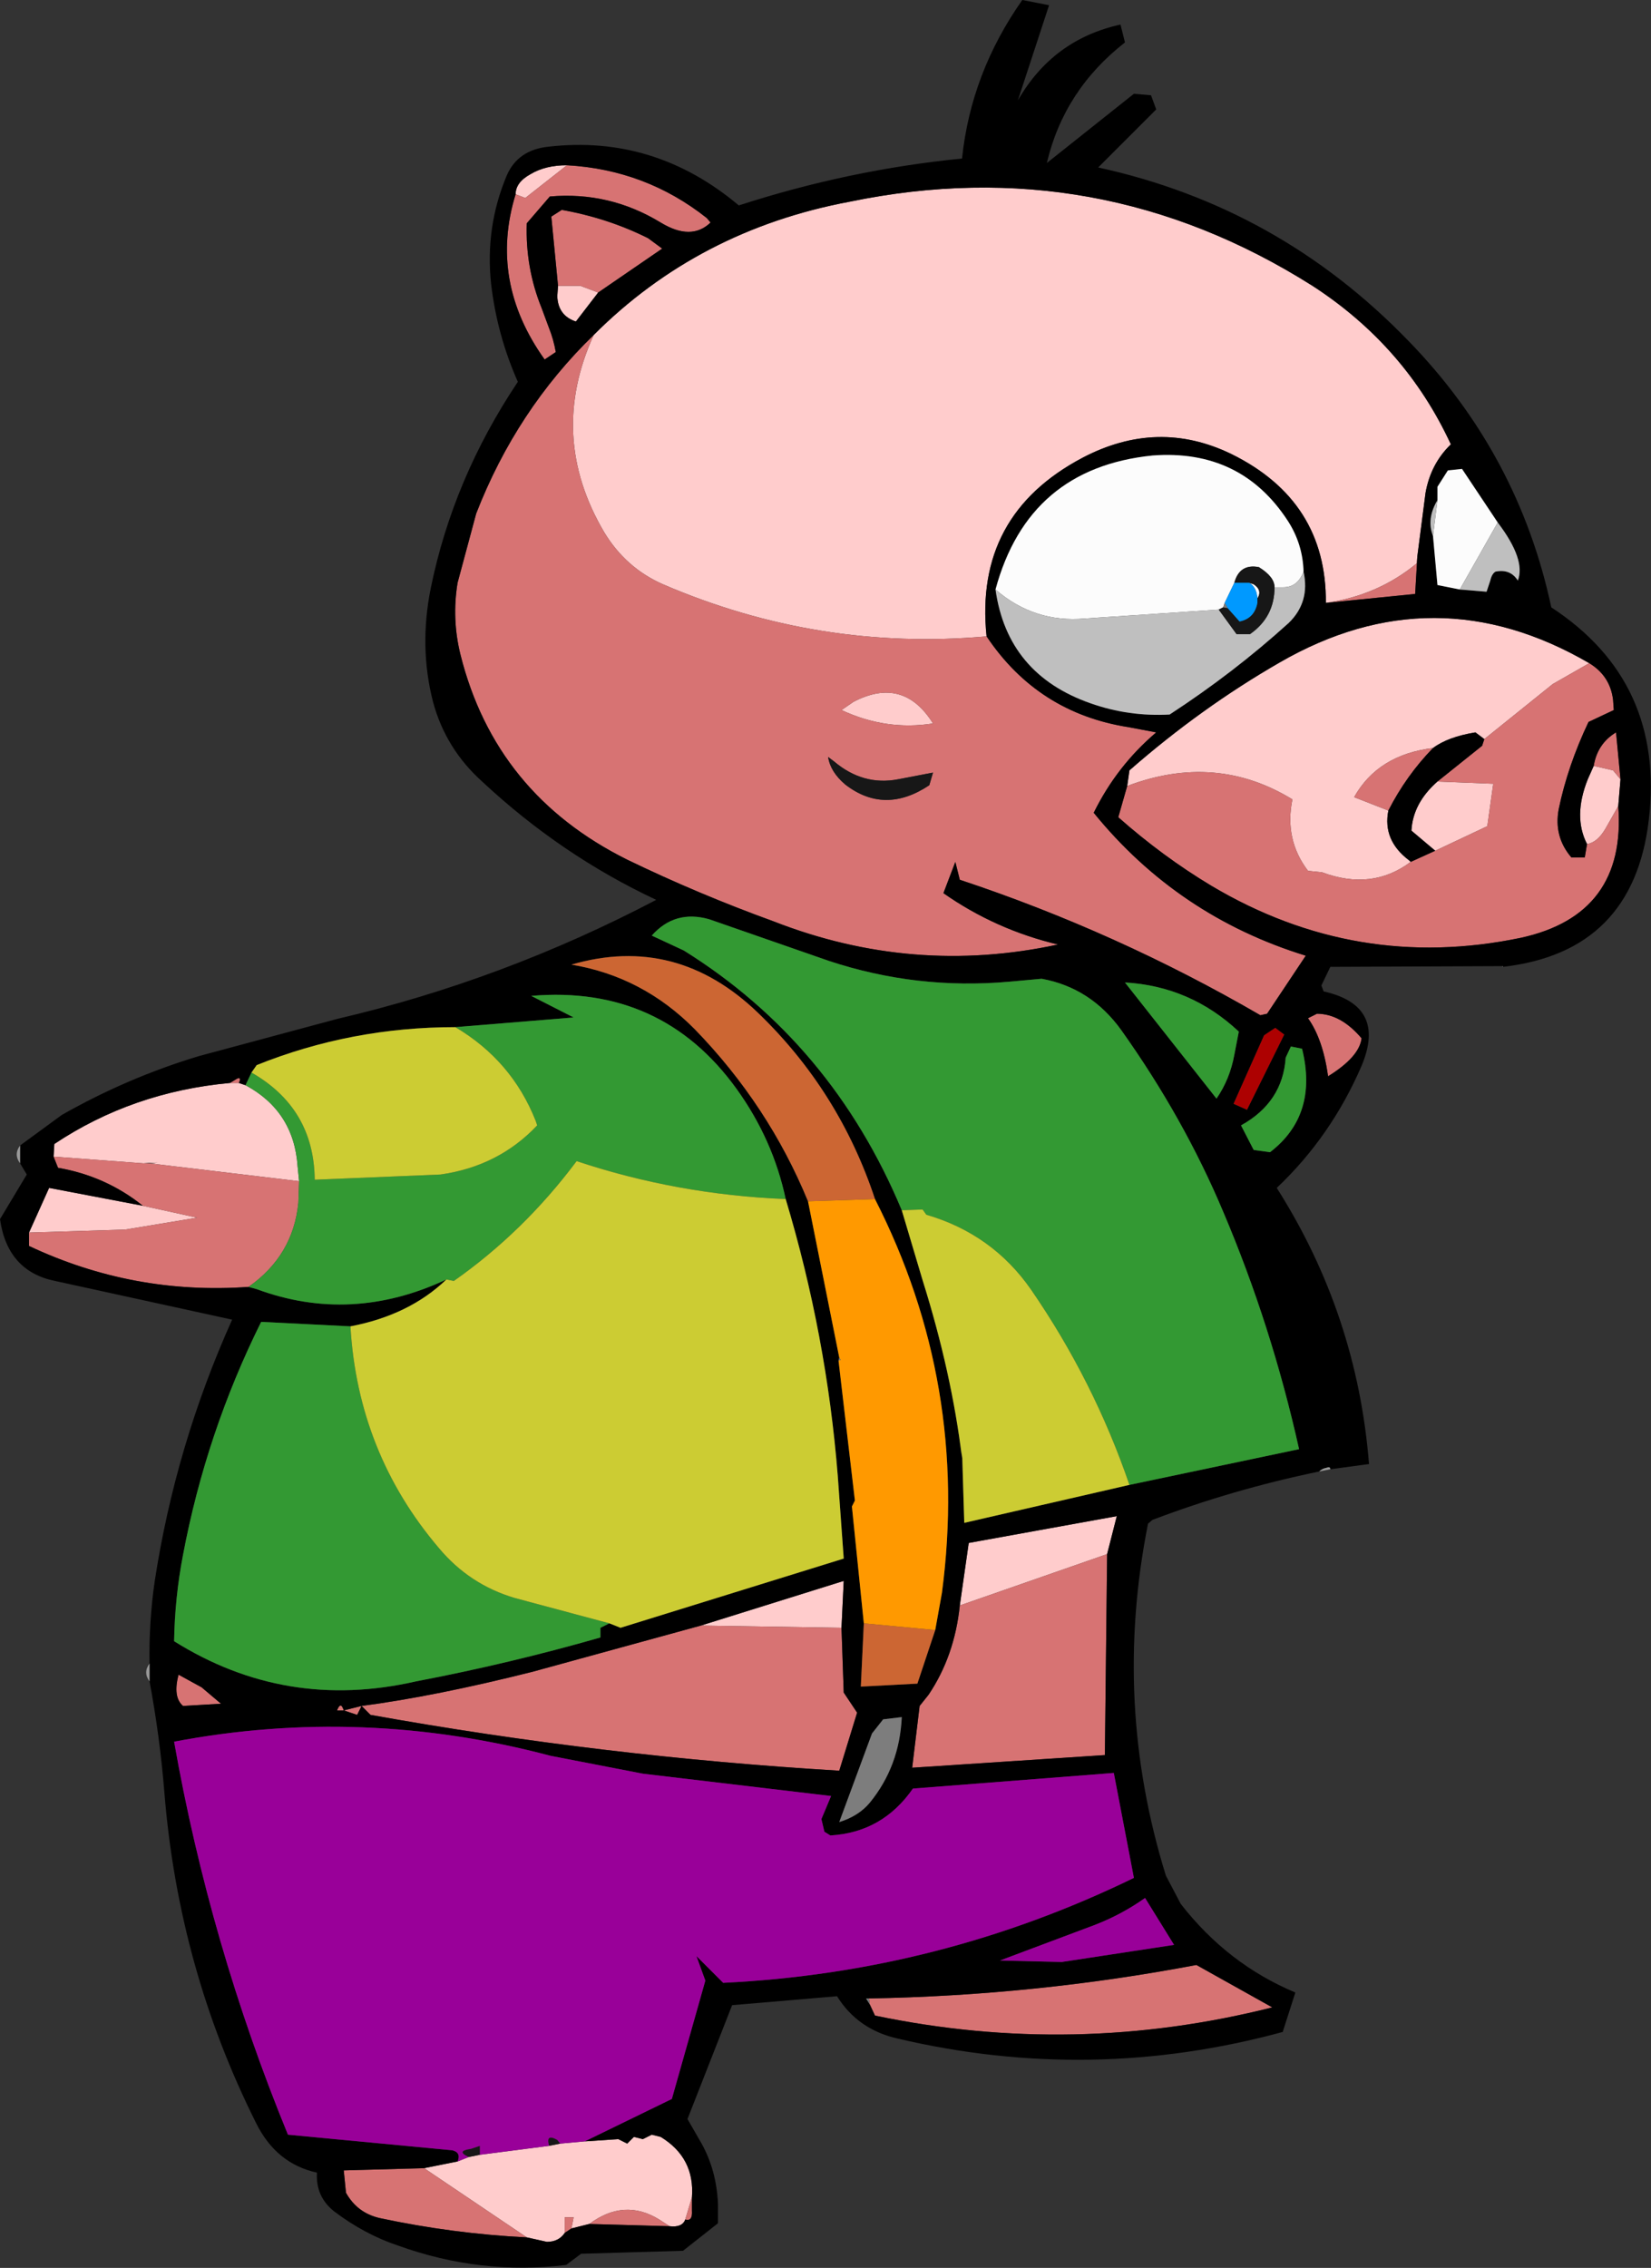 <?xml version="1.0" encoding="UTF-8" standalone="no"?>
<svg xmlns:xlink="http://www.w3.org/1999/xlink" height="152.35px" width="110.95px" xmlns="http://www.w3.org/2000/svg">
  <rect width="100%" height="100%" fill="#333333" stroke="none"/>
  <g transform="matrix(1.0, 0.0, 0.0, 1.0, 80.7, 77.25)">
    <path d="M25.95 -20.55 Q25.0 -22.4 26.0 -24.9 L26.4 -25.8 27.7 -25.5 28.2 -24.9 28.05 -23.1 27.2 -21.6 Q26.65 -20.65 25.95 -20.55 M-4.95 -24.45 L-4.8 -25.5 Q0.0 -29.7 5.3 -32.75 15.7 -38.75 26.1 -32.7 L23.65 -31.3 19.05 -27.6 18.45 -28.05 Q16.6 -27.75 15.6 -27.0 11.9 -26.55 10.3 -23.7 L12.6 -22.8 Q12.2 -20.8 14.0 -19.45 L14.1 -19.35 Q11.5 -17.4 8.15 -18.65 L7.2 -18.75 Q5.6 -20.85 6.15 -23.55 1.0 -26.7 -4.95 -24.45 M15.9 -24.75 L19.65 -24.6 19.25 -21.75 15.75 -20.1 14.15 -21.45 Q14.25 -23.3 15.9 -24.75 M14.55 -39.9 L14.5 -39.4 Q11.9 -37.25 8.4 -36.75 8.45 -43.6 2.05 -46.75 -2.9 -49.15 -7.95 -46.5 -15.25 -42.65 -14.4 -34.5 -25.7 -33.5 -36.15 -38.0 -38.65 -39.1 -40.1 -41.5 -43.9 -47.95 -40.8 -54.75 -33.75 -61.8 -23.6 -63.7 -6.9 -67.15 7.5 -58.05 13.75 -54.0 16.8 -47.4 15.45 -46.1 15.1 -44.15 L14.55 -39.9 M-40.5 -57.6 L-42.0 -55.65 Q-43.2 -56.05 -43.25 -57.35 L-43.2 -58.05 -41.7 -58.05 -40.5 -57.6 M-46.05 -64.2 Q-46.05 -65.0 -45.05 -65.55 -44.05 -66.15 -42.6 -66.15 L-45.4 -63.95 -46.05 -64.2 M-78.75 5.55 L-77.4 2.55 -71.1 3.75 -67.45 4.55 -72.3 5.35 -78.75 5.55 M-77.1 0.45 L-77.05 -0.4 Q-71.8 -3.9 -65.25 -4.5 L-64.65 -4.5 -64.2 -4.35 Q-60.95 -2.6 -60.7 1.1 L-60.6 2.1 -70.65 0.9 -70.1 0.85 -71.05 0.9 -77.1 0.45 M-23.35 -30.1 Q-20.0 -31.85 -18.0 -28.65 -21.15 -28.15 -24.15 -29.55 L-23.35 -30.1 M-33.6 31.95 L-24.0 28.95 -24.15 32.1 -33.6 31.95 M-41.4 66.6 L-39.15 66.45 -38.55 66.75 -38.1 66.3 -37.5 66.45 -36.9 66.15 -36.3 66.3 Q-34.0 67.7 -34.2 70.35 L-34.65 71.85 Q-34.85 72.4 -35.7 72.3 L-36.4 71.85 Q-38.75 70.4 -41.1 72.15 L-42.3 72.45 -42.15 71.7 -42.75 71.7 -42.75 72.75 Q-43.15 73.35 -43.95 73.35 L-45.3 73.05 -52.2 68.4 -49.95 67.95 -49.2 67.65 -48.45 67.5 -43.8 66.9 -43.05 66.75 -41.4 66.6 M-16.2 30.6 L-15.6 26.4 -5.65 24.6 -6.3 27.15 -16.2 30.6" fill="#ffcccc" fill-rule="evenodd" stroke="none"/>
    <path d="M26.1 -32.7 Q27.5 -31.85 27.7 -30.25 L27.75 -29.55 26.05 -28.75 Q24.65 -25.8 24.05 -22.9 23.7 -21.05 24.9 -19.65 L25.8 -19.65 25.95 -20.55 Q26.65 -20.65 27.2 -21.6 L28.05 -23.1 Q28.6 -15.8 21.5 -14.25 10.45 -11.95 0.7 -17.75 -2.55 -19.7 -5.55 -22.35 L-4.95 -24.45 Q1.0 -26.7 6.15 -23.55 5.6 -20.85 7.2 -18.75 L8.15 -18.65 Q11.5 -17.4 14.1 -19.35 L15.75 -20.1 19.25 -21.75 19.65 -24.6 15.9 -24.75 18.9 -27.15 19.05 -27.6 23.65 -31.3 26.1 -32.7 M26.4 -25.8 Q26.65 -27.3 27.9 -28.05 L28.2 -24.9 27.7 -25.5 26.4 -25.8 M8.4 -36.75 Q11.9 -37.25 14.5 -39.4 L14.55 -39.9 14.4 -37.35 8.4 -36.75 M-40.8 -54.75 Q-43.9 -47.95 -40.1 -41.5 -38.65 -39.1 -36.15 -38.0 -25.7 -33.5 -14.4 -34.5 -10.95 -29.35 -4.85 -28.4 L-3.0 -28.05 Q-5.65 -25.8 -7.2 -22.65 -1.55 -15.7 7.05 -13.05 L4.45 -9.15 4.0 -9.05 Q-5.65 -14.65 -16.2 -18.15 L-16.5 -19.35 -17.3 -17.25 Q-13.8 -14.8 -9.6 -13.8 -19.35 -11.7 -28.7 -15.35 -33.8 -17.2 -38.55 -19.5 -47.4 -23.9 -49.75 -33.25 -50.35 -35.65 -49.95 -38.1 L-48.7 -42.75 Q-46.0 -49.7 -40.8 -54.75 M15.6 -27.0 Q13.8 -25.15 12.6 -22.8 L10.3 -23.7 Q11.9 -26.55 15.6 -27.0 M7.8 -9.15 Q9.4 -9.15 10.8 -7.5 10.65 -6.25 8.55 -4.95 8.2 -7.45 7.2 -8.85 L7.8 -9.15 M-43.2 -58.05 L-43.65 -62.7 -42.95 -63.15 Q-39.85 -62.6 -37.15 -61.25 L-36.2 -60.55 -40.5 -57.6 -41.7 -58.05 -43.2 -58.05 M-42.6 -66.15 Q-37.3 -65.85 -33.2 -62.6 L-32.95 -62.3 Q-34.25 -61.05 -36.3 -62.3 -39.75 -64.4 -43.75 -64.05 L-45.3 -62.25 Q-45.4 -59.25 -44.3 -56.55 L-43.8 -55.2 Q-43.5 -54.45 -43.35 -53.6 L-44.1 -53.1 Q-47.85 -58.35 -46.05 -64.2 L-45.4 -63.95 -42.6 -66.15 M-64.0 9.2 Q-71.75 9.75 -78.75 6.45 L-78.75 5.55 -72.3 5.35 -67.45 4.55 -71.1 3.75 Q-73.6 1.75 -76.8 1.2 L-77.1 0.45 -71.05 0.9 -70.65 0.9 -60.6 2.1 -60.65 3.55 Q-61.0 7.1 -64.0 9.2 M-65.25 -4.5 L-64.75 -4.8 Q-64.45 -4.9 -64.65 -4.5 L-65.25 -4.5 M-20.35 -24.9 Q-22.7 -24.45 -24.65 -26.1 L-25.05 -26.4 Q-24.9 -25.4 -23.9 -24.55 -21.25 -22.5 -18.25 -24.5 L-18.0 -25.35 -20.35 -24.9 M-23.35 -30.1 L-24.15 -29.55 Q-21.15 -28.15 -18.0 -28.65 -20.0 -31.85 -23.35 -30.1 M-24.15 32.1 L-24.0 36.45 -23.1 37.8 -24.3 41.7 Q-40.2 40.75 -55.8 37.95 L-56.4 37.35 -56.7 37.95 -57.6 37.65 -58.05 37.65 Q-57.8 37.0 -57.6 37.65 L-56.4 37.35 Q-51.45 36.7 -44.9 35.05 L-33.6 31.95 -24.15 32.1 M-34.2 70.35 L-34.2 71.25 Q-34.15 72.0 -34.65 71.85 L-34.2 70.35 M-35.7 72.3 L-41.1 72.15 Q-38.75 70.4 -36.4 71.85 L-35.7 72.3 M-42.3 72.45 L-42.75 72.75 -42.75 71.7 -42.15 71.7 -42.3 72.45 M-45.3 73.05 Q-50.3 72.8 -55.2 71.75 -56.7 71.4 -57.45 70.05 L-57.6 68.55 -52.2 68.4 -45.3 73.05 M-6.3 27.15 L-6.45 40.65 -19.4 41.5 -18.9 37.35 -18.3 36.6 Q-16.55 34.0 -16.2 30.6 L-6.3 27.15 M-67.15 36.1 L-65.85 37.2 -68.4 37.35 Q-69.1 36.75 -68.7 35.25 L-67.15 36.1 M-22.25 57.4 L-22.3 57.0 Q-11.1 56.8 -0.3 54.75 L4.8 57.6 Q-8.5 60.95 -21.9 58.15 L-22.25 57.4" fill="#d77373" fill-rule="evenodd" stroke="none"/>
    <path d="M25.95 -20.55 L25.8 -19.65 24.9 -19.65 Q23.7 -21.05 24.05 -22.9 24.65 -25.8 26.05 -28.75 L27.75 -29.55 27.7 -30.25 Q27.5 -31.85 26.1 -32.7 15.7 -38.75 5.3 -32.75 0.0 -29.7 -4.8 -25.5 L-4.95 -24.45 -5.55 -22.35 Q-2.55 -19.7 0.7 -17.75 10.45 -11.95 21.5 -14.25 28.6 -15.8 28.05 -23.1 L28.2 -24.9 27.9 -28.05 Q26.65 -27.3 26.4 -25.8 L26.0 -24.9 Q25.0 -22.4 25.95 -20.55 M19.05 -27.6 L18.9 -27.15 15.9 -24.75 Q14.25 -23.3 14.15 -21.45 L15.75 -20.1 14.1 -19.35 14.0 -19.45 Q12.2 -20.8 12.6 -22.8 13.8 -25.15 15.6 -27.0 16.6 -27.75 18.45 -28.05 L19.05 -27.6 M19.95 -42.15 L17.55 -45.75 16.6 -45.65 15.9 -44.55 15.9 -43.65 Q15.15 -42.4 15.6 -41.25 L15.9 -37.95 17.4 -37.65 19.2 -37.5 19.45 -38.25 Q19.55 -38.7 19.8 -38.85 20.8 -39.05 21.3 -38.25 21.85 -39.65 19.95 -42.15 M8.4 -36.75 L14.4 -37.35 14.55 -39.9 15.1 -44.15 Q15.45 -46.1 16.8 -47.4 13.75 -54.0 7.5 -58.05 -6.9 -67.15 -23.6 -63.7 -33.75 -61.8 -40.8 -54.75 -46.0 -49.7 -48.7 -42.75 L-49.95 -38.1 Q-50.35 -35.65 -49.75 -33.25 -47.4 -23.9 -38.55 -19.5 -33.8 -17.2 -28.7 -15.35 -19.35 -11.7 -9.6 -13.8 -13.8 -14.8 -17.3 -17.25 L-16.5 -19.35 -16.2 -18.15 Q-5.65 -14.65 4.0 -9.05 L4.45 -9.15 7.05 -13.05 Q-1.55 -15.7 -7.2 -22.65 -5.65 -25.8 -3.0 -28.05 L-4.85 -28.4 Q-10.95 -29.35 -14.4 -34.5 -15.25 -42.65 -7.95 -46.5 -2.9 -49.15 2.05 -46.75 8.45 -43.6 8.4 -36.75 M-13.8 -37.65 Q-13.0 -31.95 -7.4 -30.0 -4.85 -29.1 -2.1 -29.25 2.2 -32.05 5.9 -35.4 7.35 -36.8 6.9 -38.85 6.85 -40.7 5.85 -42.25 2.7 -47.1 -3.25 -46.65 -11.6 -45.8 -13.8 -37.65 M6.05 -6.95 L5.7 -6.2 Q5.5 -3.2 2.7 -1.65 L3.55 0.0 4.65 0.15 Q7.9 -2.35 6.8 -6.8 L6.05 -6.95 M20.3 -12.35 L8.7 -12.3 8.1 -11.05 8.25 -10.65 Q12.5 -9.7 10.8 -5.65 8.75 -0.9 5.1 2.55 10.5 11.05 11.3 21.1 L8.7 21.45 Q8.7 21.25 8.45 21.35 8.15 21.4 7.95 21.6 2.15 22.8 -3.25 24.85 L-3.55 25.1 Q-5.95 37.15 -2.35 48.75 L-1.35 50.65 Q1.8 54.7 6.35 56.6 L5.5 59.25 Q-7.35 62.75 -20.35 59.7 -23.05 59.1 -24.45 56.85 L-31.5 57.45 -34.5 65.1 -33.55 66.75 Q-32.55 68.55 -32.45 70.8 L-32.45 72.1 -34.8 73.95 -41.65 74.15 -42.65 74.9 Q-48.4 75.6 -53.95 73.6 -56.2 72.85 -58.25 71.3 -59.5 70.3 -59.4 68.7 -62.15 68.1 -63.5 65.35 -68.7 54.95 -69.65 43.2 -69.95 39.45 -70.65 35.7 L-70.65 34.5 Q-70.7 31.7 -70.3 28.95 -68.9 19.85 -65.1 11.4 L-77.0 8.8 Q-80.2 8.15 -80.7 4.65 L-78.9 1.65 -79.35 0.9 -79.35 -0.3 -76.55 -2.35 Q-72.15 -4.85 -67.35 -6.3 L-58.05 -8.8 Q-46.9 -11.4 -36.6 -16.8 -43.0 -19.8 -48.3 -24.75 -50.75 -26.95 -51.6 -30.1 -52.55 -33.8 -51.75 -37.75 -50.25 -45.1 -45.9 -51.6 -47.3 -54.75 -47.7 -58.2 -48.1 -62.0 -46.65 -65.45 -45.9 -67.2 -43.8 -67.4 -36.7 -68.2 -31.05 -63.45 -23.65 -65.85 -16.05 -66.6 -15.45 -72.35 -12.0 -77.25 L-10.2 -76.9 -12.3 -70.5 Q-9.95 -74.6 -5.4 -75.6 L-5.1 -74.4 Q-9.2 -71.2 -10.35 -66.3 L-4.5 -70.95 -3.35 -70.85 -3.0 -69.9 -6.9 -66.0 Q5.25 -63.35 13.95 -54.35 21.35 -46.75 23.55 -36.45 31.2 -31.45 30.1 -22.15 29.05 -13.3 20.3 -12.3 L20.3 -12.35 M7.8 -9.15 L7.2 -8.85 Q8.2 -7.45 8.55 -4.95 10.65 -6.25 10.8 -7.5 9.4 -9.15 7.8 -9.15 M5.0 -8.2 L4.25 -7.7 2.2 -3.1 3.1 -2.7 5.6 -7.75 5.0 -8.2 M2.25 -6.4 L2.55 -7.95 Q-0.7 -11.0 -5.1 -11.25 L1.05 -3.45 Q1.95 -4.75 2.25 -6.4 M-4.8 22.5 L6.6 20.1 Q4.75 11.8 1.5 4.15 -1.15 -2.15 -5.35 -8.05 -7.4 -10.9 -10.7 -11.5 L-12.9 -11.3 Q-19.1 -10.75 -25.0 -12.7 L-33.05 -15.5 Q-35.35 -16.15 -36.9 -14.4 L-34.75 -13.4 Q-24.8 -7.2 -20.1 4.05 L-18.7 8.75 Q-16.75 14.95 -16.05 20.7 L-16.05 20.15 -15.9 25.05 -4.8 22.5 M-40.5 -57.6 L-36.2 -60.55 -37.15 -61.25 Q-39.85 -62.6 -42.95 -63.15 L-43.65 -62.7 -43.2 -58.05 -43.25 -57.35 Q-43.2 -56.05 -42.0 -55.65 L-40.5 -57.6 M-46.05 -64.2 Q-47.85 -58.35 -44.1 -53.1 L-43.35 -53.6 Q-43.5 -54.45 -43.8 -55.2 L-44.3 -56.55 Q-45.4 -59.25 -45.3 -62.25 L-43.75 -64.05 Q-39.75 -64.4 -36.3 -62.3 -34.25 -61.05 -32.95 -62.3 L-33.2 -62.6 Q-37.3 -65.85 -42.6 -66.15 -44.05 -66.15 -45.05 -65.55 -46.05 -65.0 -46.05 -64.2 M-50.1 -8.25 Q-57.1 -8.25 -63.45 -5.7 L-63.8 -5.2 -64.2 -4.35 -64.65 -4.5 Q-64.45 -4.9 -64.75 -4.8 L-65.25 -4.5 Q-71.8 -3.9 -77.05 -0.4 L-77.1 0.45 -76.8 1.2 Q-73.6 1.75 -71.1 3.75 L-77.4 2.55 -78.75 5.55 -78.75 6.45 Q-71.75 9.75 -64.0 9.2 L-63.45 9.35 Q-57.1 11.7 -50.7 8.7 -53.2 11.1 -57.15 11.85 L-63.15 11.55 Q-66.85 19.0 -68.4 27.2 -68.95 30.05 -69.0 33.0 -61.5 37.7 -52.75 35.7 -46.45 34.5 -40.35 32.75 L-40.35 32.1 -39.75 31.8 -39.0 32.1 -24.0 27.45 -24.4 21.9 Q-25.15 12.45 -27.9 3.3 -28.75 -0.7 -31.2 -4.1 -36.25 -11.1 -45.0 -10.35 L-42.15 -8.9 -50.1 -8.25 M-21.9 3.3 Q-24.3 -3.95 -29.75 -9.2 -35.25 -14.5 -42.3 -12.45 -37.5 -11.65 -34.0 -8.1 -29.05 -3.0 -26.4 3.45 L-24.3 13.95 -24.35 14.15 -23.25 23.55 -23.45 23.95 -22.65 31.8 -22.85 36.05 -19.05 35.85 -17.85 32.25 -17.4 29.75 Q-15.55 15.75 -21.9 3.3 M-24.15 32.1 L-24.0 28.95 -33.6 31.95 -44.9 35.05 Q-51.45 36.7 -56.4 37.35 L-57.6 37.65 Q-57.8 37.0 -58.05 37.65 L-57.6 37.65 -56.7 37.95 -56.4 37.35 -55.8 37.95 Q-40.2 40.75 -24.3 41.7 L-23.1 37.8 -24.0 36.45 -24.15 32.1 M-41.4 66.6 L-35.55 63.75 -33.3 55.8 -33.9 54.15 -32.1 55.95 Q-17.55 55.25 -4.5 48.9 L-5.85 41.85 -19.35 42.9 Q-21.4 45.85 -24.9 46.05 L-25.3 45.8 -25.5 44.95 -24.85 43.4 -37.5 41.9 -43.7 40.7 Q-56.35 37.35 -69.0 39.75 -66.6 53.35 -61.35 66.15 L-50.3 67.2 Q-49.7 67.35 -49.95 67.95 L-52.2 68.4 -57.6 68.55 -57.45 70.05 Q-56.7 71.4 -55.2 71.75 -50.3 72.8 -45.3 73.05 L-43.95 73.35 Q-43.15 73.35 -42.75 72.75 L-42.3 72.45 -41.1 72.15 -35.7 72.3 Q-34.85 72.4 -34.65 71.85 -34.15 72.0 -34.2 71.25 L-34.2 70.35 Q-34.0 67.7 -36.3 66.3 L-36.9 66.15 -37.5 66.45 -38.1 66.3 -38.55 66.75 -39.15 66.45 -41.4 66.6 M-24.3 45.15 Q-23.0 44.75 -22.25 43.85 -20.25 41.4 -20.1 38.1 L-21.35 38.25 -22.1 39.2 -24.3 45.15 M-6.3 27.15 L-5.65 24.6 -15.6 26.4 -16.2 30.6 Q-16.55 34.0 -18.3 36.6 L-18.9 37.35 -19.4 41.5 -6.45 40.65 -6.3 27.15 M-67.15 36.1 L-68.7 35.25 Q-69.1 36.75 -68.4 37.35 L-65.85 37.2 -67.15 36.1 M-9.35 54.55 L-1.8 53.4 -3.75 50.25 Q-5.3 51.35 -7.1 52.05 L-13.5 54.45 -9.35 54.55 M-22.3 57.0 L-22.5 57.0 -22.25 57.4 -21.9 58.15 Q-8.5 60.95 4.8 57.6 L-0.3 54.75 Q-11.1 56.8 -22.3 57.0" fill="#000000" fill-rule="evenodd" stroke="none"/>
    <path d="M15.9 -43.65 L15.9 -44.55 16.6 -45.65 17.55 -45.75 19.95 -42.15 17.4 -37.65 15.9 -37.95 15.6 -41.25 15.9 -43.65 M6.9 -38.85 Q6.5 -37.8 5.55 -37.8 L4.95 -37.8 Q4.95 -38.5 3.9 -39.15 2.6 -39.4 2.25 -38.1 L1.6 -36.75 1.5 -36.45 1.2 -36.3 -7.8 -35.7 Q-11.2 -35.4 -13.8 -37.65 -11.6 -45.8 -3.25 -46.65 2.7 -47.1 5.85 -42.25 6.85 -40.7 6.9 -38.85 M3.25 -38.1 L3.55 -38.0 Q4.15 -37.6 3.8 -37.05 3.75 -37.8 3.25 -38.1" fill="#fcfcfc" fill-rule="evenodd" stroke="none"/>
    <path d="M19.95 -42.15 Q21.85 -39.65 21.3 -38.25 20.8 -39.05 19.8 -38.85 19.55 -38.7 19.45 -38.25 L19.2 -37.5 17.4 -37.65 19.95 -42.15 M15.6 -41.25 Q15.15 -42.4 15.9 -43.65 L15.6 -41.25 M4.95 -37.8 L5.55 -37.8 Q6.5 -37.8 6.9 -38.85 7.35 -36.8 5.9 -35.4 2.2 -32.05 -2.1 -29.25 -4.85 -29.1 -7.4 -30.0 -13.0 -31.95 -13.8 -37.65 -11.2 -35.4 -7.8 -35.7 L1.2 -36.3 2.4 -34.65 3.3 -34.65 Q4.95 -35.8 4.95 -37.8" fill="#bfbfbf" fill-rule="evenodd" stroke="none"/>
    <path d="M4.95 -37.8 Q4.95 -35.8 3.3 -34.65 L2.4 -34.65 1.2 -36.3 1.5 -36.45 1.8 -36.4 2.6 -35.5 Q3.6 -35.7 3.8 -36.75 L3.8 -37.05 Q4.15 -37.6 3.55 -38.0 L3.25 -38.1 2.25 -38.1 Q2.6 -39.4 3.9 -39.15 4.95 -38.5 4.95 -37.8 M-20.35 -24.9 L-18.0 -25.35 -18.25 -24.5 Q-21.25 -22.5 -23.9 -24.55 -24.9 -25.4 -25.05 -26.4 L-24.65 -26.1 Q-22.7 -24.45 -20.35 -24.9 M-49.2 67.65 Q-50.1 67.25 -49.05 67.1 L-48.45 66.9 -48.45 67.5 -49.2 67.65 M-43.8 66.9 Q-44.05 66.05 -43.25 66.5 L-43.05 66.75 -43.8 66.9 M-70.65 0.9 L-71.05 0.9 -70.1 0.85 -70.65 0.9" fill="#171717" fill-rule="evenodd" stroke="none"/>
    <path d="M3.8 -37.05 L3.8 -36.75 Q3.6 -35.7 2.6 -35.5 L1.8 -36.4 1.6 -36.75 2.25 -38.1 3.25 -38.1 Q3.75 -37.8 3.8 -37.05" fill="#0099ff" fill-rule="evenodd" stroke="none"/>
    <path d="M1.8 -36.4 L1.5 -36.45 1.6 -36.75 1.8 -36.4 M-24.35 14.15 L-24.3 13.95 -24.2 14.1 -24.35 14.15 M-22.3 57.0 L-22.25 57.4 -22.5 57.0 -22.3 57.0" fill="#7a7a7a" fill-rule="evenodd" stroke="none"/>
    <path d="M6.05 -6.95 L6.8 -6.8 Q7.9 -2.35 4.65 0.15 L3.55 0.0 2.7 -1.65 Q5.5 -3.2 5.7 -6.2 L6.05 -6.95 M2.25 -6.4 Q1.95 -4.75 1.05 -3.45 L-5.1 -11.25 Q-0.7 -11.0 2.55 -7.95 L2.25 -6.4 M-20.1 4.05 Q-24.8 -7.2 -34.75 -13.4 L-36.9 -14.4 Q-35.35 -16.15 -33.05 -15.5 L-25.0 -12.7 Q-19.1 -10.75 -12.9 -11.3 L-10.7 -11.5 Q-7.4 -10.9 -5.35 -8.05 -1.15 -2.15 1.5 4.15 4.75 11.8 6.6 20.1 L-4.8 22.5 Q-7.2 15.5 -11.4 9.4 -14.0 5.65 -18.45 4.35 L-18.7 4.0 -20.1 4.05 M-50.1 -8.25 L-42.15 -8.9 -45.0 -10.35 Q-36.25 -11.1 -31.2 -4.1 -28.75 -0.7 -27.9 3.3 -35.2 3.0 -41.95 0.75 -45.5 5.5 -50.2 8.8 L-50.7 8.7 Q-57.1 11.7 -63.45 9.35 L-64.0 9.2 Q-61.0 7.1 -60.65 3.55 L-60.6 2.1 -60.7 1.1 Q-60.95 -2.6 -64.2 -4.35 L-63.8 -5.2 Q-59.6 -2.8 -59.55 2.0 L-51.1 1.65 Q-47.2 1.1 -44.6 -1.65 L-44.7 -1.95 Q-46.3 -6.0 -50.1 -8.25 M-39.75 31.8 L-40.35 32.1 -40.35 32.75 Q-46.45 34.5 -52.75 35.7 -61.5 37.7 -69.0 33.0 -68.95 30.05 -68.4 27.2 -66.85 19.0 -63.15 11.55 L-57.15 11.85 Q-56.65 20.35 -51.2 26.75 -49.15 29.2 -46.1 30.1 L-39.75 31.8" fill="#339933" fill-rule="evenodd" stroke="none"/>
    <path d="M5.0 -8.2 L5.6 -7.75 3.1 -2.7 2.2 -3.1 4.25 -7.7 5.0 -8.2" fill="#ad0101" fill-rule="evenodd" stroke="none"/>
    <path d="M8.7 21.45 L7.95 21.6 Q8.15 21.4 8.45 21.35 8.7 21.25 8.7 21.45 M-70.65 35.7 Q-71.1 35.1 -70.65 34.5 L-70.65 35.7 M-79.35 0.9 Q-79.8 0.3 -79.35 -0.3 L-79.35 0.9 M20.3 -12.3 L20.25 -12.3 20.3 -12.35 20.3 -12.3" fill="#999999" fill-rule="evenodd" stroke="none"/>
    <path d="M-4.8 22.5 L-15.9 25.05 -16.05 20.15 -16.05 20.7 Q-16.75 14.95 -18.7 8.75 L-20.1 4.05 -18.7 4.0 -18.45 4.35 Q-14.0 5.65 -11.4 9.4 -7.2 15.5 -4.8 22.5 M-63.8 -5.2 L-63.45 -5.7 Q-57.1 -8.25 -50.1 -8.25 -46.3 -6.0 -44.7 -1.95 L-44.6 -1.65 Q-47.2 1.1 -51.1 1.65 L-59.55 2.0 Q-59.6 -2.8 -63.8 -5.2 M-27.9 3.3 Q-25.15 12.45 -24.4 21.9 L-24.0 27.45 -39.0 32.1 -39.75 31.8 -46.1 30.1 Q-49.15 29.2 -51.2 26.75 -56.65 20.35 -57.15 11.85 -53.2 11.1 -50.7 8.7 L-50.2 8.8 Q-45.5 5.5 -41.95 0.75 -35.2 3.0 -27.9 3.3" fill="#cccc33" fill-rule="evenodd" stroke="none"/>
    <path d="M-26.4 3.45 Q-29.05 -3.0 -34.0 -8.1 -37.5 -11.65 -42.3 -12.45 -35.25 -14.5 -29.75 -9.2 -24.3 -3.95 -21.9 3.3 L-26.4 3.45 M-17.85 32.25 L-19.05 35.85 -22.85 36.05 -22.65 31.8 -17.85 32.25" fill="#cc6633" fill-rule="evenodd" stroke="none"/>
    <path d="M-21.9 3.3 Q-15.55 15.75 -17.4 29.75 L-17.85 32.25 -22.65 31.8 -23.45 23.95 -23.25 23.55 -24.35 14.15 -24.2 14.1 -24.3 13.95 -26.4 3.45 -21.9 3.3" fill="#ff9900" fill-rule="evenodd" stroke="none"/>
    <path d="M-49.95 67.95 Q-49.7 67.35 -50.3 67.2 L-61.35 66.15 Q-66.6 53.35 -69.0 39.75 -56.35 37.35 -43.7 40.7 L-37.5 41.9 -24.85 43.4 -25.5 44.95 -25.3 45.8 -24.9 46.05 Q-21.4 45.85 -19.35 42.9 L-5.85 41.85 -4.5 48.9 Q-17.55 55.25 -32.1 55.95 L-33.9 54.15 -33.3 55.8 -35.55 63.75 -41.4 66.6 -43.05 66.75 -43.25 66.5 Q-44.05 66.05 -43.8 66.9 L-48.45 67.5 -48.45 66.9 -49.05 67.1 Q-50.1 67.25 -49.2 67.65 L-49.95 67.95 M-9.35 54.55 L-13.5 54.45 -7.1 52.05 Q-5.3 51.35 -3.75 50.25 L-1.8 53.4 -9.35 54.55" fill="#990099" fill-rule="evenodd" stroke="none"/>
    <path d="M-24.3 45.15 L-22.1 39.2 -21.35 38.25 -20.1 38.1 Q-20.25 41.4 -22.25 43.85 -23.0 44.75 -24.3 45.15" fill="#7d7d7d" fill-rule="evenodd" stroke="none"/>
  </g>
</svg>
